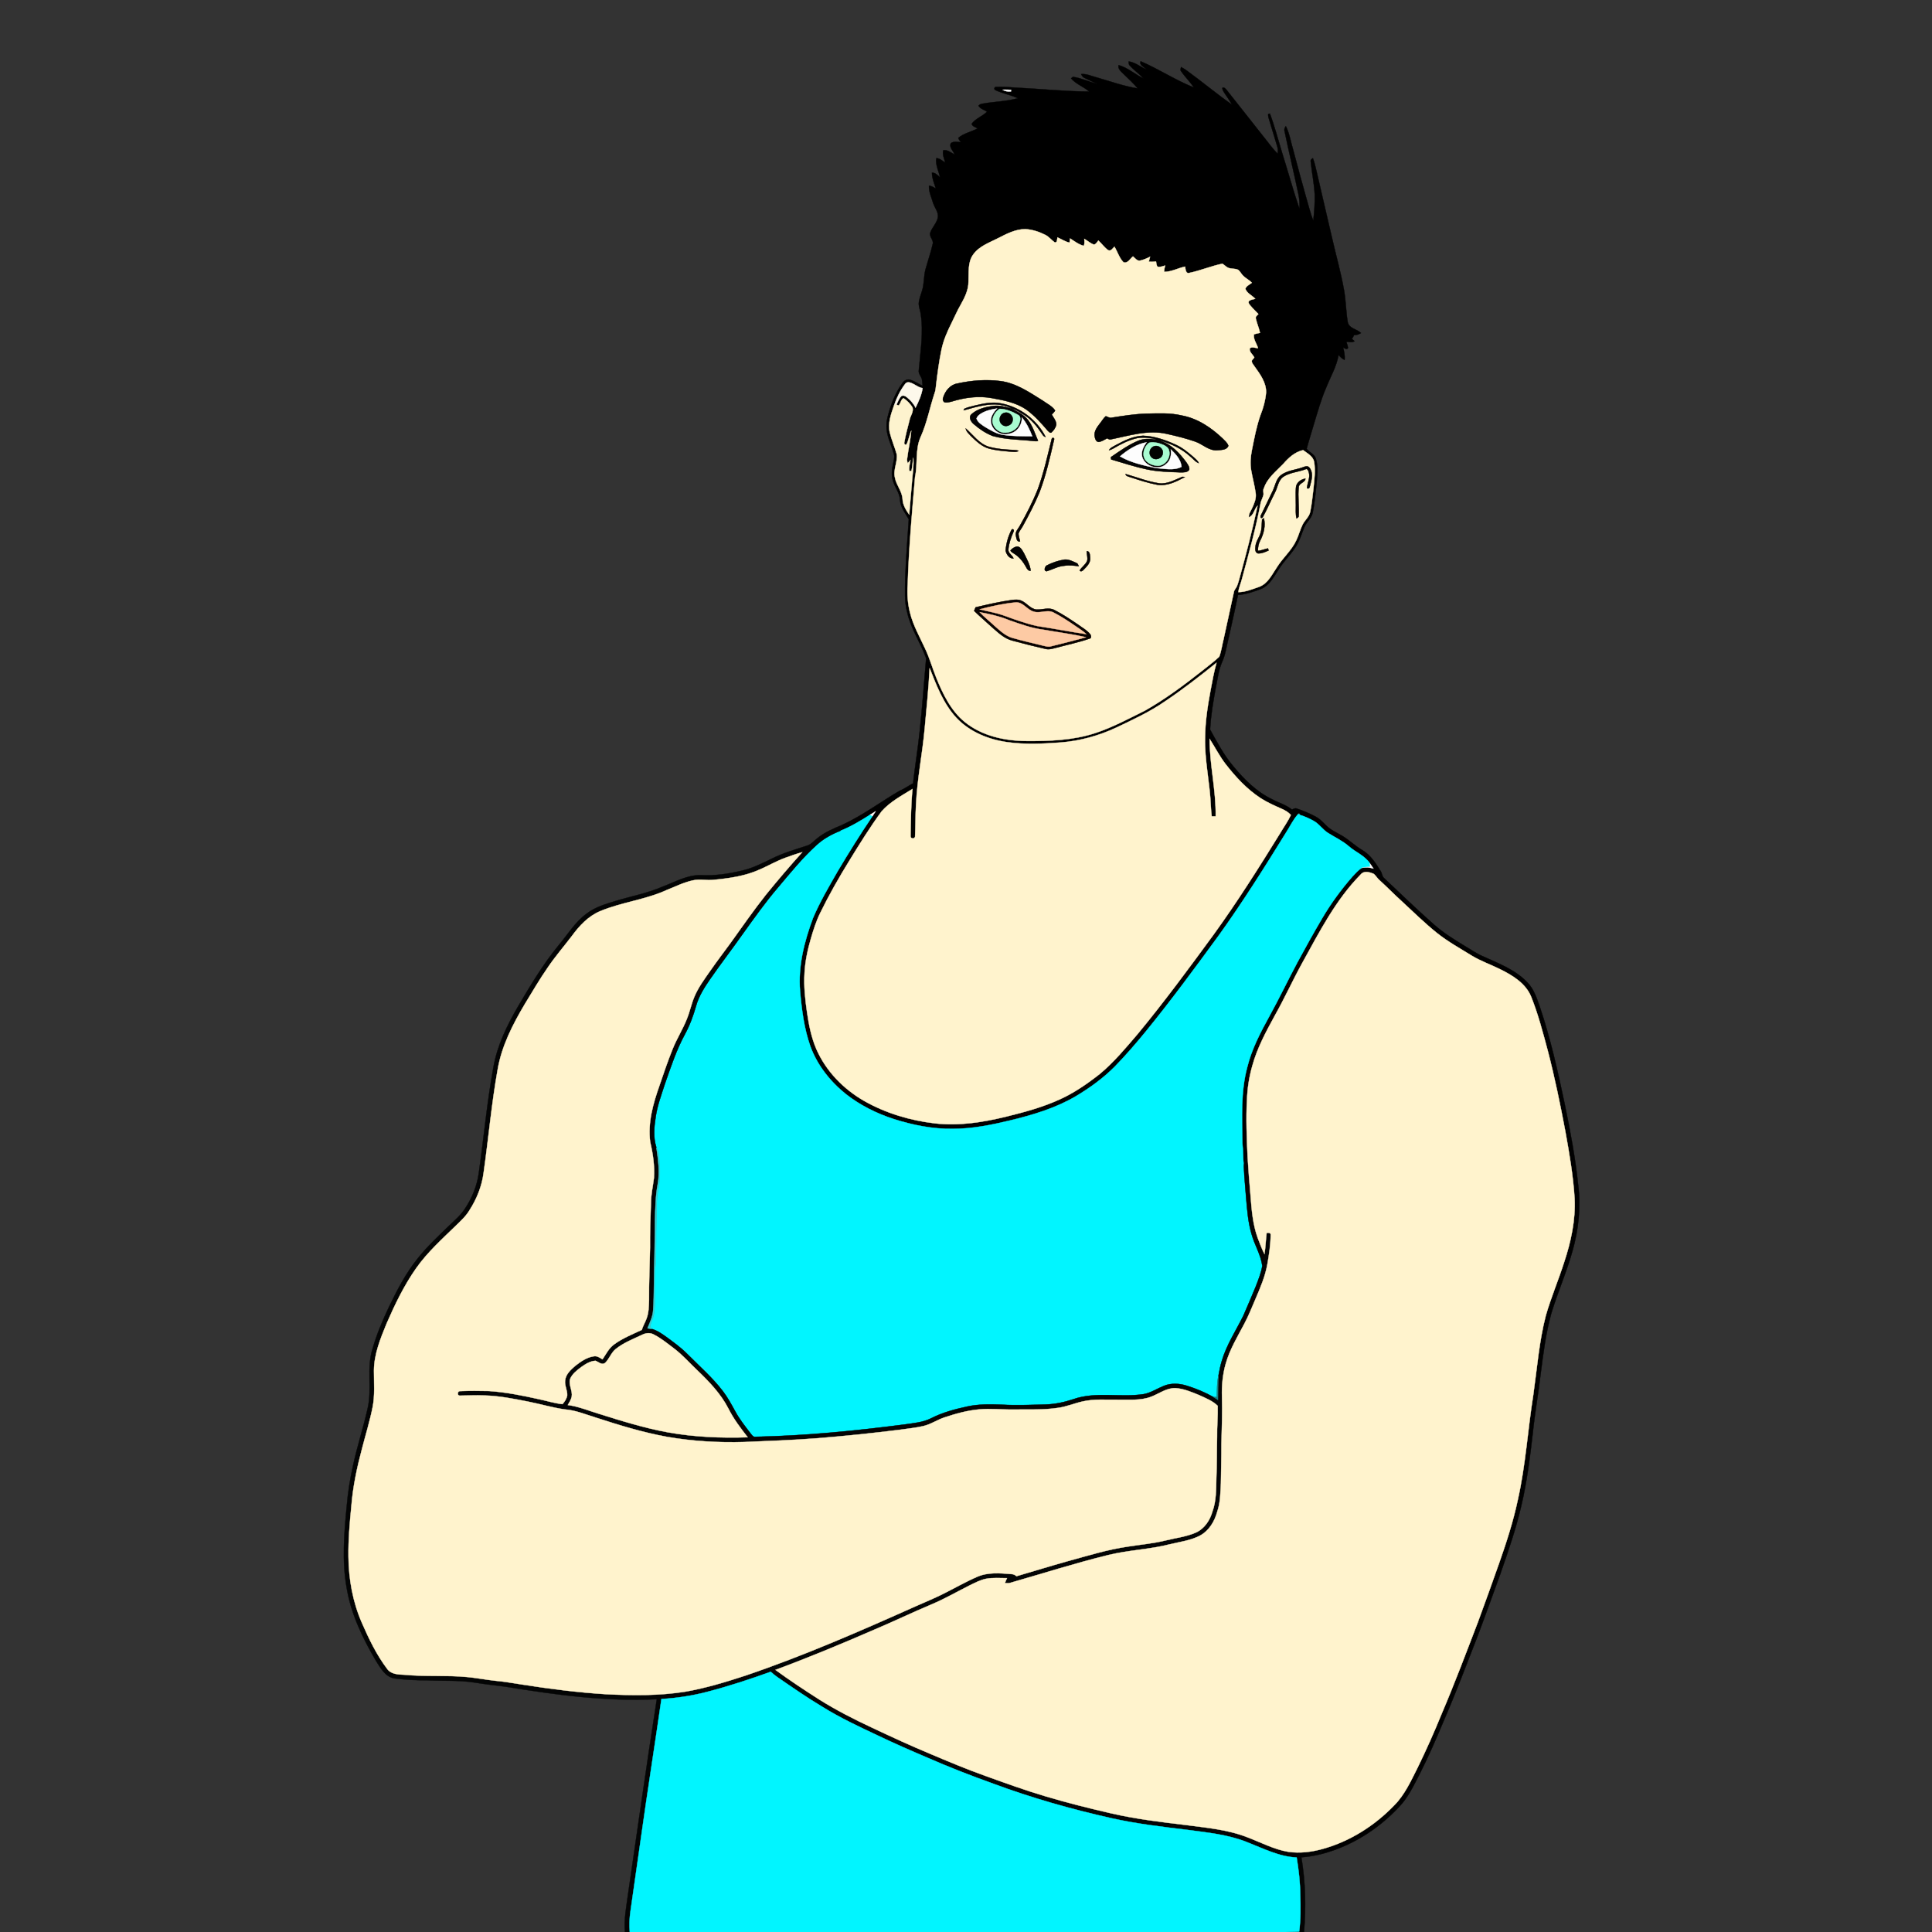 <?xml version="1.0" encoding="utf-8"?>

<!DOCTYPE svg PUBLIC "-//W3C//DTD SVG 1.1//EN" "http://www.w3.org/Graphics/SVG/1.1/DTD/svg11.dtd">
<svg version="1.1" id="Layer_1" xmlns="http://www.w3.org/2000/svg" xmlns:xlink="http://www.w3.org/1999/xlink" x="0px" y="0px"
	 viewBox="0 0 1920 1920" enable-background="new 0 0 1920 1920" xml:space="preserve">
<rect x="0" y="0" width="1920" height="1920" fill="#333333" stroke="none"/>
<g>
	<path stroke="#000000" stroke-width="0.3" d="M1121.66,61.05c6.55,0.87,11.68,5.42,17.59,7.98c-2.12-2.6-7.29-4.02-5.7-8.15
		c18.07,7.76,34.58,18.77,52.86,26.05c-3.85-5.86-9.03-10.71-12.91-16.54c-0.83-1.12,0.12-2.55,0.17-3.78
		c1.63,0.89,3.28,1.8,4.84,2.86c15.48,11.24,30.21,23.5,45.8,34.59c-2.23-4.12-5.04-7.89-7.58-11.82
		c-0.97-1.55-2.18-3.16-1.86-5.09c2.04-0.61,3.23,1.28,4.41,2.59c12.19,15.17,24.02,30.62,36.19,45.81
		c4.76,5.73,8.9,12.02,14.3,17.2c0.17-2.4,0.35-4.86-0.45-7.17c-2.5-8.41-5.06-16.8-7.61-25.18
		c-0.66-2.26-1.6-4.53-1.46-6.92c0.43-0.17,1.3-0.49,1.73-0.65c4.78,12.74,8.18,26.01,12.17,39.04
		c5.84,18.44,10.89,37.14,17.17,55.43c0.38-4.64,0.09-9.32-0.88-13.87c-4.4-21.02-9.48-41.91-13.83-62.94
		c-0.67-1.87,0.11-3.64,1.26-5.12c3.92,7.87,5.12,16.74,7.69,25.09c4.02,15.19,8.13,30.35,12.39,45.47
		c2.3,7.83,4.22,15.81,7.19,23.43c0.93-8.74,1.67-17.53,1.39-26.33c-0.59-10.92-2.86-21.67-3.96-32.54
		c-0.43-1.64,0.96-2.54,2.17-3.3c1.69,4.37,2.64,8.97,3.74,13.52c5.12,21.84,10.08,43.71,15.24,65.54
		c4.02,17.67,9.02,35.13,12.13,52.99c1.71,10.11,1.77,20.42,3.46,30.53c1.03,6.7,9.15,7.1,13.28,11.19
		c-2.12,1.33-4.48,2.17-6.99,2.04c-0.56,1.33-1.12,2.67-2.21,3.66c0.94,0.75,1.86,1.54,2.75,2.39
		c-2.45,1.59-5.44,0.64-8.12,0.63c0.6,2.02,1.34,4.02,1.65,6.12c-1.36,2.22-3.29,0.25-4.87-0.55
		c0.94,4.06,1.97,8.2,1.45,12.41c-2.5-0.96-4.24-2.97-5.99-4.86c-1.99,11.46-7.99,21.55-12.24,32.22
		c-5.16,11.88-8.6,24.39-12.36,36.76c-2.35,8.09-4.94,16.12-7.12,24.25c2.51,3.39,7.51,5.03,9.02,9.43
		c2.91,8.46,1.39,17.54,0.76,26.23c-1.08,9.33-1.87,18.72-3.77,27.92c-1.18,5.69-6.31,9.25-8.38,14.51
		c-2.69,6.3-4.41,13.07-8.19,18.86c-5.06,8.1-12.15,14.7-17.19,22.82c-4.83,7.22-8.98,15.89-17.49,19.43
		c-7.42,2.82-15.06,5.49-23.03,6.07c-2.8,14.01-6.05,27.92-9.1,41.88c-2.15,8.41-3.15,17.21-6.83,25.16
		c-3.48,7.93-4.28,16.67-6.1,25.05c-2.55,13.77-4.96,27.62-5.66,41.63c6.92,12.57,13.7,25.41,23.02,36.44
		c10.74,12.98,22.99,25.3,38.34,32.71c6.6,3.6,14.11,5.58,20.01,10.42c1.46-0.61,2.98-1.82,4.65-1.08
		c6.52,2.12,12.88,4.84,18.94,8.06c6.18,3.22,9.9,9.5,15.82,13.07c3.28,2.13,6.83,3.8,10.2,5.81
		c7.25,4.24,13.22,10.3,20.49,14.51c8.14,4.83,13.23,13.04,18.13,20.87c1.34,2.1,1.24,4.99,3.21,6.73
		c16.42,15.6,32.78,31.27,49.74,46.28c9.39,8.25,20.02,14.91,30.69,21.34c5.89,3.49,11.51,7.46,17.83,10.16
		c15.5,7.03,32.15,13.26,44.15,25.87c6.63,6.71,9.5,15.91,12.55,24.6c10.65,31.65,17.88,64.31,24.78,96.95
		c5.4,26.28,10.42,52.69,13.2,79.39c2.84,22.03,0.54,44.47-5.52,65.78c-5.88,21.28-14.89,41.53-21.25,62.67
		c-5.35,19.5-7.91,39.63-10.45,59.65c-2.27,19.75-5.85,39.33-7.86,59.11c-2.76,24.02-5.76,48.07-11.29,71.64
		c-5.33,23.17-13.12,45.67-20.92,68.1c-7.47,20.49-14.77,41.05-22.48,61.46c-11.15,28.68-22.02,57.48-34.27,85.72
		c-7.39,17.68-15.09,35.24-23.77,52.33c-5.91,11.32-11.4,23.22-20.48,32.42c-20.9,22.28-47.89,39.24-77.65,46.67
		c0.75-1.8,1.52-3.58,2.29-5.34c27.15-7.53,51.72-23.27,71.15-43.52c10.32-10.5,16.39-24.15,22.95-37.1
		c8.54-17.46,16.45-35.22,23.77-53.21c12.92-30.23,24.49-61,36.25-91.69c7.22-19.56,14.24-39.19,21.18-58.84
		c7.2-20.48,13.9-41.19,18.4-62.45c7.78-34.41,9.86-69.73,15.41-104.51c3.73-26.31,5.76-52.98,12.45-78.78
		c5.18-17.9,12.49-35.09,18.18-52.83c6.76-20.42,11.45-41.87,10.4-63.49c-1.4-22.42-5.2-44.59-9.21-66.66
		c-5.02-26.71-10.52-53.34-17.33-79.65c-4.84-18.03-9.52-36.19-16.43-53.56c-5.29-13.66-18.58-21.72-31.11-27.89
		c-9.16-4.56-18.91-7.93-27.71-13.2c-11.89-7.35-24.19-14.14-35.14-22.89c-12.15-9.77-23.27-20.73-34.71-31.3
		c-7.51-6.81-14.58-14.08-22.07-20.91c-2.2-1.86-3.66-4.39-5.73-6.33c-4.14-1.86-9.86-3.61-13.21,0.61
		c-24.7,25.07-40.82,56.75-57.69,87.23c-9.58,17.33-17.74,35.38-27.45,52.64c-8.83,16.16-17.73,32.54-22.57,50.42
		c-3.12,10.9-4.84,22.19-5.22,33.52c-1.11,18.74-0.22,37.51,0.58,56.25c-2.4,2.82-3.44,6.41-3.69,10.06
		c-0.92-7.74-0.56-15.55-1.47-23.29c-0.28-25.22-1.79-50.97,4.88-75.58c4.38-17.78,12.94-34.08,21.69-50.03
		c9.83-17.77,18.57-36.12,28.15-54.03c7.92-14.63,16-29.19,24.45-43.52c8.72-14.84,18.92-28.81,30.25-41.76
		c2.76-2.99,5.57-6.01,8.86-8.43c3.94-1.38,8.09-0.55,11.99,0.53c-1.2-1.74-2.38-3.47-3.56-5.2
		c-5.21-7.81-14.38-11.12-21.19-17.17c-6.07-5.26-13.41-8.62-20.15-12.86c-5.53-3.33-9-9.18-14.71-12.24
		c-4.33-2.37-8.84-4.47-13.58-5.84c-0.25-1.52-0.88-1.7-1.89-0.55c-4.98,5.49-8,12.35-12.05,18.49
		c-21.27,34.42-42.81,68.71-66.43,101.58c-23.61,32.26-47.28,64.49-72.53,95.49c-9.88,12.05-20.06,23.87-30.94,35.04
		c-11.6,11.68-25.07,21.41-39.2,29.8c-19.94,11.63-42.26,18.29-64.56,23.69c-18.72,4.5-37.8,8.43-57.14,8.4
		c-20.02,0.31-39.9-3.68-58.91-9.73c-17.02-5.55-33.31-13.67-47.42-24.73c-15.6-12.48-28.51-28.78-35.39-47.64
		C799.1,1022.09,796.72,1003.42,795.1,984.92c-2.11-24.73,4.19-49.23,12.72-72.24c6.89-16.35,15.98-31.64,24.76-47.03
		c10.96-18.37,22.27-36.54,34.27-54.26c1.15-1.74,2.32-3.46,3.43-5.22c-1.99,1.21-3.94,2.47-5.9,3.72
		c-9.42,5.95-19.01,11.73-29.41,15.83c0.76-2.02,1.52-4.02,2.22-6.05c20.01-9.25,37.74-22.6,56.69-33.71
		c4.78-1.96,8.93-5.08,13.51-7.43c1.96-17.56,4.91-34.99,6.69-52.56c2.49-23.9,4.28-47.89,6.32-71.81
		c-5.57-15.47-15.3-29.33-18.8-45.59c-3.06-10.96-2.12-22.4-2.04-33.63c0.81-19.63,2.21-39.24,3.6-58.82
		c-3.43-6.13-8.37-11.9-8.71-19.26c-0.28-7.03-5.24-12.52-7.05-19.1c-1.7-5.26-1.15-10.89,0.04-16.19
		c0.58-3.31,1.87-6.71,0.96-10.07c-2.68-9.76-8-19.13-7.32-29.54c-0.03-5.12,1.71-10,3.09-14.87c2.83-9.33,6.89-18.37,12.56-26.33
		c1.63-2.54,4.77-4.25,7.8-3.3c4.43,1.3,8.3,3.97,12.38,6.08c-0.25-2.43-0.31-4.88-0.88-7.26c-1.09-2.72-3.46-5.18-2.94-8.32
		c1.59-18.84,4.91-37.87,1.79-56.74c-0.55-3.09-1.74-6.07-1.85-9.23c0.18-4.45,1.93-8.61,3.23-12.81c2.32-6.94,1.59-14.43,3.5-21.46
		c2.3-8.39,5.21-16.62,7.15-25.12c1.22-4.05-3.65-7.17-2.45-11.26c1.86-5.46,6.59-9.63,7.61-15.42c0.69-5.29-3.31-9.43-4.75-14.21
		c-1.72-5.61-4.38-11.16-4.1-17.16c2.51,0.25,4.71,1.49,6.79,2.85c-1.57-5.18-3.84-10.28-3.86-15.78c3.43-0.08,5.68,2.55,8.03,4.64
		c-1.29-6.32-4.77-12.5-3.67-19.09c3.49,0.15,6.04,2.69,8.84,4.46c-0.97-4.05-3.09-8.09-1.91-12.34c4.32-0.63,7.65,2.52,11.28,4.24
		c-1.39-3.56-5.88-7.29-3.68-11.33c2.94-1.96,6.64-1.13,9.92-0.82c-1.04-1.33-2.14-2.68-2.64-4.33c5.53-4.65,12.95-6.08,19.27-9.4
		c-2.09-1.32-5.29-1.87-5.95-4.62c3.88-5.32,10.7-7.41,15.3-12.05c-2.89-1.85-6.72-2.73-8.52-5.9c0.86-1.16,2.19-1.74,3.59-1.97
		c11.8-2.14,23.97-2.23,35.56-5.45c-7.13-3.37-15.05-4.67-22.17-8c-1.84-0.55-1.46-3.59,0.63-3.26c7.33-0.37,14.67,0.41,21.99,0.83
		c23.45,1.18,46.87,3.69,70.37,3.75c-5.58-4.93-13.13-7.34-17.97-13.08c0.46-0.38,1.38-1.15,1.83-1.54c8.31,1.18,16,4.88,24.09,7
		c-4.24-1.96-8.52-3.85-12.68-5.97c-1.65-0.67-2.47-2.29-3.29-3.72c5.16-0.58,9.96,1.84,14.85,3.08
		c13.69,3.93,27.2,8.82,41.3,11.11c-4.12-5.31-9.3-9.63-14.01-14.38c-2.36-2.44-5.86-4.88-4.82-8.77
		c9.12,2.58,16.33,9.15,24.71,13.28c-4.18-4.67-9.51-8.14-13.63-12.87C1121.5,64.1,1121.74,62.47,1121.66,61.05
		 M996.37,89.19c2.5,1.54,5.42,2.02,8.33,1.71c0.02-0.41,0.06-1.22,0.08-1.62C1001.97,89.18,999.16,88.99,996.37,89.19
		 M991.72,236.8c-8.72,4.46-18.77,7.88-24.63,16.25c-5.59,7.8-4.15,17.93-4.63,26.96c0.02,8.21-3.76,15.71-7.67,22.7
		c-3.39,5.81-6,12.02-9.02,18.01c-4.31,8.62-8.27,17.52-10.19,27.01c-2.31,11.17-3.81,22.5-5.19,33.82
		c-0.43,3.09-0.43,6.3-1.63,9.23c-4.84,14.59-7.6,29.9-14.03,43.93c-5.37,12.41-2.56,26.29-5.36,39.21
		c-3.05,35.64-6.23,71.29-7.31,107.05c-0.64,9.31-0.05,18.76,2.29,27.81c3.07,12.69,9.66,24.07,15.06,35.85
		c4.45,9.36,7.2,19.36,11.07,28.96c6.56,16.07,14.41,32.56,28.12,43.78c17.12,13.99,39.75,18.9,61.42,19.02
		c23,0.17,46.49-0.65,68.53-7.91c17.23-5.71,33.27-14.35,49.48-22.41c20.03-11.35,38.53-25.2,56.6-39.41
		c5.68-4.69,11.75-8.95,17.06-14.07c2.11-5.7,2.84-11.82,4.35-17.69c3.4-15.53,6.82-31.06,10.18-46.6
		c0.34-2.32,2.32-3.85,3.12-5.97c0.86-2.14,1.49-4.37,2.13-6.59c6.71-24.23,13.02-48.59,18.29-73.18
		c-3.46,3.42-3.77,9.86-8.71,11.54c-0.29-3.57,2.13-6.43,3.46-9.54c2.04-4.5,4.12-9.38,3.37-14.43
		c-1.06-7.63-3.15-15.07-4.46-22.66c-1.2-6.71-0.61-13.61,0.71-20.25c2.36-11.64,4.47-23.4,8.45-34.62
		c2.93-7.21,4.97-14.84,5.65-22.6c0.2-9.83-6-18.17-11.47-25.79c-1.11-1.85-3.22-3.66-2.66-6.01
		c0.73-1.03,1.67-1.92,2.44-2.94c-1.48-2.98-5.26-5.45-4.54-9.07c2.2-2.04,5.55-0.19,8.21-0.23c-1.33-4.58-4.88-8.73-4.05-13.72
		c1.97-0.6,3.98-1.04,6.02-1.43c-1.03-4.76-3.01-9.24-4.1-13.97c-0.79-2.11,1.3-3.41,2.5-4.76
		c-2.69-2.86-5.59-5.52-8.09-8.53c-0.92-1.22-2.33-2.65-1.38-4.27c1.68-1.61,4.22-1.64,6.35-2.33
		c-3.17-3.41-8.17-5.38-9.86-9.96c1.07-2.94,4.24-4.13,6.49-5.99c-3.3-3.44-8.08-5.28-10.67-9.4
		c-0.87-1.16-1.66-2.39-2.76-3.31c-3.27-1.82-7.31-0.72-10.61-2.41c-1.92-1.04-3.41-2.69-5.25-3.82
		c-11.12,2.31-21.7,6.79-32.81,9.15c-3.78,1.09-3.8-3.85-4.23-6.26c-7.06,1.42-13.65,5.31-20.94,5.2
		c0.14-2.12,0.52-4.21,1.08-6.26c-2.49,0.62-5.07,1.89-7.65,1.1c-1.05-1.49-1.11-3.35-1.39-5.08c-2.39,0.22-4.79,0.36-7.17,0.18
		c0.33-1.66,0.77-3.31,1.27-4.93c-3.24,1.58-6.57,3.12-10.11,3.85c-3.01,0.42-4.86-2.55-6.9-4.21
		c-2.84,2.18-5.31,7.48-9.51,5.8c-4.17-4.34-5.84-10.39-8.92-15.47c-1.73,1.59-3.34,4.71-6.12,3.56
		c-3.85-2.6-6.42-6.61-9.86-9.68c-1.29,1.48-2.28,3.78-4.45,4.05c-3.54-1.22-6.34-3.89-9.56-5.71c0.2,2.35,0.48,4.75-0.43,7
		c-5.1-1.3-9.31-4.61-13.67-7.39c-0.15,1.41-0.32,2.82-0.51,4.22c-4.31-0.98-8.01-3.51-12.01-5.25
		c-0.49,1.72,0.01,5.34-2.67,5.01c-3.35-2.34-5.84-5.78-9.57-7.58c-6.11-3.09-12.79-5.25-19.66-5.66
		C1009.16,227.67,1000.26,232.45,991.72,236.8 M899.52,381.58c-4.87,6.35-8.38,13.68-10.99,21.23c-3,8.54-6.37,17.71-4.29,26.88
		c1.74,7.28,4.78,14.18,6.84,21.37c1.38,7.99-3.81,15.74-1.66,23.76c1.38,7.49,7.18,13.46,7.54,21.19
		c0.22,5.81,3.43,10.81,6.6,15.47c1.05-11.56,1.84-23.15,2.93-34.71c0.58-7.33,1.88-14.65,1.08-22.02
		c-0.62,4.42-0.79,8.91-1.79,13.28c-0.51,0.01-1.53,0.04-2.04,0.05c-0.78-3.57,0.57-7.27,1.11-10.83
		c-0.9,1.08-1.85,2.12-2.82,3.13c-0.35-1.41-0.81-2.83-0.57-4.28c1.14-9.42,3.37-18.7,4.19-28.16
		c-2.04,4.44-2.6,9.42-4.82,13.78c-1.54,0.45-2.29-0.13-2.23-1.73c1.37-7.75,3.46-15.37,5.4-22.99c0.85-4,3.96-7.56,2.93-11.84
		c-2.14-3.81-5.43-6.93-8.96-9.44c-2.34,0.94-2.7,4.24-4.12,6.2c-0.49,1.73-1.88,0.63-2.9,0.16c1.4-2.9,2.46-6.12,4.81-8.42
		c1.79-1.21,3.98-0.11,5.45,1.11c3.49,2.88,6.75,6.24,8.65,10.42c3.05-6.2,6.03-12.59,7.02-19.49c-4.26-0.55-7.48-3.7-11.41-5.15
		C903.5,379.67,900.8,379.53,899.52,381.58 M1275.16,461.15c-7.09,7.39-15.75,13.99-19.1,24.09
		c-1.22,2.03-0.17,4.28-0.37,6.44c-0.68,2.51-1.84,4.86-2.69,7.31c-4.79,25.76-11.97,51.06-18.74,76.37
		c-1.06,4.41-3.16,8.54-3.56,13.1c7.15-0.06,13.89-3.02,20.58-5.25c8.96-3.35,12.94-12.62,18-19.97
		c5.77-9.11,14.3-16.29,18.89-26.16c2.49-5.07,3.77-10.62,6.29-15.67c2.11-4.4,6.42-7.56,7.53-12.46
		c1.63-7.58,2.31-15.32,3.27-23c0.77-8.94,2.26-17.99,0.68-26.92c-1.02-5.69-6.77-8.46-10.92-11.69
		C1286.83,449.1,1280.49,455.03,1275.16,461.15 M1157.96,696.89c-15.2,10.57-32.06,18.33-48.72,26.24
		c-17.35,8.08-36.06,13.25-55.16,14.74c-17.58,1.27-35.35,2.17-52.86-0.29c-18.77-2.59-37.48-10.16-50.67-24.11
		c-12.98-13.97-19.84-32.1-26.71-49.55c-0.95,20.08-3.07,40.09-4.89,60.11c-2.28,25.23-7.46,50.15-8.62,75.49
		c-0.64,10.65-0.47,21.36-0.96,32.01c-0.57,2.56-4.6,2.02-4.46-0.61c0.26-15.64,0.37-31.32,1.93-46.89
		c-10.68,6.65-22.15,12.68-30.63,22.19c-11.71,15.91-22.09,32.75-32.43,49.57c-10.29,16.73-20.02,33.82-28.64,51.47
		c-4.01,8.11-6.71,16.76-9.28,25.42c-3.24,11.16-5.7,22.61-6.32,34.24c-0.86,13.15,0.65,26.31,2.5,39.31
		c1.82,12.41,4.28,24.88,9.29,36.44c9.54,21.85,27,39.73,47.58,51.48c21.51,12.2,45.68,19.4,70.19,22.24
		c23.68,2.76,47.54-1.04,70.54-6.63c18.29-4.5,36.62-9.43,53.79-17.32c14.34-6.52,27.35-15.57,39.69-25.28
		c14.01-11.67,25.68-25.81,37.5-39.61c26.36-31.88,50.88-65.22,75.32-98.58c23.58-32.57,45.05-66.6,66.17-100.8
		c3.56-6.08,7.74-11.83,10.74-18.21c-2.51-2.87-5.9-4.78-9.35-6.28c-7.08-3.12-14.19-6.27-20.71-10.47
		c-13.72-8.96-24.95-21.19-34.95-34.06c-5.99-7.82-10.44-16.64-15.76-24.89c0.02,25.8,6.45,51.17,6.06,76.98
		c-1.33,0.03-2.65,0.03-3.96,0c-0.43-3.64-0.75-7.29-0.93-10.94c-0.89-22.52-6.27-44.69-5.67-67.3
		c0.14-15.55,2.47-30.96,5.32-46.21c1.8-9.44,3.44-18.92,6.07-28.16C1192.39,671.93,1175.64,685.06,1157.96,696.89z"/>
	<path fill="#FDFDFD" stroke="#FDFDFD" stroke-width="0.3" d="M996.37,89.19c2.79-0.2,5.6-0.01,8.41,0.09
		c-0.02,0.4-0.06,1.21-0.08,1.62C1001.79,91.21,998.87,90.73,996.37,89.19z"/>
	<path fill="#FFF3CD" stroke="#FFF3CD" stroke-width="0.3" d="M991.72,236.8c8.54-4.35,17.44-9.13,27.29-9.1
		c6.87,0.41,13.55,2.57,19.66,5.66c3.73,1.8,6.22,5.24,9.57,7.58c2.68,0.33,2.18-3.29,2.67-5.01c4,1.74,7.7,4.27,12.01,5.25
		c0.19-1.4,0.36-2.81,0.51-4.22c4.36,2.78,8.57,6.09,13.67,7.39c0.91-2.25,0.63-4.65,0.43-7
		c3.22,1.82,6.02,4.49,9.56,5.71c2.17-0.27,3.16-2.57,4.45-4.05c3.44,3.07,6.01,7.08,9.86,9.68c2.78,1.15,4.39-1.97,6.12-3.56
		c3.08,5.08,4.75,11.13,8.92,15.47c4.2,1.68,6.67-3.62,9.51-5.8c2.04,1.66,3.89,4.63,6.9,4.21c3.54-0.73,6.87-2.27,10.11-3.85
		c-0.5,1.62-0.94,3.27-1.27,4.93c2.38,0.18,4.78,0.04,7.17-0.18c0.28,1.73,0.34,3.59,1.39,5.08c2.58,0.79,5.16-0.48,7.65-1.1
		c-0.56,2.05-0.94,4.14-1.08,6.26c7.29,0.11,13.88-3.78,20.94-5.2c0.43,2.41,0.45,7.35,4.23,6.26
		c11.11-2.36,21.69-6.84,32.81-9.15c1.84,1.13,3.33,2.78,5.25,3.82c3.3,1.69,7.34,0.59,10.61,2.41
		c1.1,0.92,1.89,2.15,2.76,3.31c2.59,4.12,7.37,5.96,10.67,9.4c-2.25,1.86-5.42,3.05-6.49,5.99
		c1.69,4.58,6.69,6.55,9.86,9.96c-2.13,0.69-4.67,0.72-6.35,2.33c-0.95,1.62,0.46,3.05,1.38,4.27c2.5,3.01,5.4,5.67,8.09,8.53
		c-1.2,1.35-3.29,2.65-2.5,4.76c1.09,4.73,3.07,9.21,4.1,13.97c-2.04,0.39-4.05,0.83-6.02,1.43
		c-0.83,4.99,2.72,9.14,4.05,13.72c-2.66,0.04-6.01-1.81-8.21,0.23c-0.72,3.62,3.06,6.09,4.54,9.07
		c-0.77,1.02-1.71,1.91-2.44,2.94c-0.56,2.35,1.55,4.16,2.66,6.01c5.47,7.62,11.67,15.96,11.47,25.79
		c-0.68,7.76-2.72,15.39-5.65,22.6c-3.98,11.22-6.09,22.98-8.45,34.62c-1.32,6.64-1.91,13.54-0.71,20.25
		c1.31,7.59,3.4,15.03,4.46,22.66c0.75,5.05-1.33,9.93-3.37,14.43c-1.33,3.11-3.75,5.97-3.46,9.54
		c4.94-1.68,5.25-8.12,8.71-11.54c-5.27,24.59-11.58,48.95-18.29,73.18c-0.64,2.22-1.27,4.45-2.13,6.59
		c-0.8,2.12-2.78,3.65-3.12,5.97c-3.36,15.54-6.78,31.07-10.18,46.6c-1.51,5.87-2.24,11.99-4.35,17.69
		c-5.31,5.12-11.38,9.38-17.06,14.07c-18.07,14.21-36.57,28.06-56.6,39.41c-16.21,8.06-32.25,16.7-49.48,22.41
		c-22.04,7.26-45.53,8.08-68.53,7.91c-21.67-0.12-44.3-5.03-61.42-19.02c-13.71-11.22-21.56-27.71-28.12-43.78
		c-3.87-9.6-6.62-19.6-11.07-28.96c-5.4-11.78-11.99-23.16-15.06-35.85c-2.34-9.05-2.93-18.5-2.29-27.81
		c1.08-35.76,4.26-71.41,7.31-107.05c2.8-12.92-0.01-26.8,5.36-39.21c6.43-14.03,9.19-29.34,14.03-43.93
		c1.2-2.93,1.2-6.14,1.63-9.23c1.38-11.32,2.88-22.65,5.19-33.82c1.92-9.49,5.88-18.39,10.19-27.01c3.02-5.99,5.63-12.2,9.02-18.01
		c3.91-6.99,7.69-14.49,7.67-22.7c0.48-9.03-0.96-19.16,4.63-26.96C972.95,244.68,983,241.26,991.72,236.8 M951.24,381.18
		c-7.08,1.23-11.96,7.5-13.92,14.04c-0.72,1.61-0.26,3.33,1.1,4.44c2.46,0.68,5.01-0.05,7.42-0.65c12.9-3.98,26.77-5.89,40.15-3.34
		c11.75,2.11,23.98,4.48,34,11.36c7.98,5.9,14.76,13.27,21.12,20.84c1.03,0.84,2.11,2.58,3.66,2.05c2.3-2.13,4.36-4.86,4.96-8.01
		c-0.07-3.78-2.8-6.79-4.53-9.96c1.19-1.25,2.53-2.42,3.35-3.97c-2.99-4.54-8.27-6.85-12.54-10
		c-13.07-8.09-26.26-17.31-41.91-19.27C979.85,376.87,965.23,378.09,951.24,381.18 M968.82,403.04c-3.52,0.99-7.2,1.62-10.49,3.23
		c-0.18,0.36-0.52,1.1-0.69,1.46c5.35-1.21,10.53-3.09,15.94-4.11c10.51-2.36,22.23-2.89,31.95,2.4
		c-6.01-1.51-12.18-3.47-18.45-2.54c-7.6,0.93-15.67,2.86-21.51,8.08c-3.36,2.96-0.69,7.52,2.05,9.82
		c5.65,4.89,11.99,9.25,19.01,11.9c13.4,3.76,27.46,3.54,41.21,5.06c1.25,0.2,2.53,0.23,3.75-0.27c-3.86-8.6-6.27-18.65-14.05-24.73
		c-3.6-3.13-8.1-4.84-12.03-7.45c4.43,1.34,8.31,4,12.24,6.38c7.34,4.54,12.77,11.45,17.55,18.5c0.99,1.4,1.83,3.2,3.77,3.41
		c-8.63-17.04-25.36-29.68-44.14-33.26C986.22,399.13,977.31,401.04,968.82,403.04 M1105,415.04
		c-2.19,0.72-4.06-0.82-6.04-1.42c-2.31,1.85-3.68,4.57-5.55,6.82c-2.77,3.67-6.14,7.68-5.58,12.61
		c0.29,2.44,1.12,6.11,4.21,6.16c2.97-0.56,5.59-2.2,8.21-3.66c1.08,0.43,2.13,1.45,3.39,1.13c18.42-3.69,37.4-9.92,56.27-5.46
		c9.48,2.12,18.96,4.46,28.14,7.68c7.41,2.6,13.55,9.39,21.95,8.5c3.66-0.3,9.36-0.14,10.71-4.41
		c-0.96-2.96-3.51-4.96-5.59-7.12c-11.4-10.88-25.14-20.13-40.89-22.98c-11.55-2.76-23.5-2.01-35.26-1.79
		C1127.55,411.46,1116.26,413.28,1105,415.04 M959.71,425.76c0.54,3.36,3.47,5.51,5.59,7.93c5.04,4.84,10.35,9.99,17.24,11.98
		c7.29,2.04,14.89,2.52,22.4,3.21c2.48,0.08,5.19,0.66,7.4-0.89c-1.44-0.47-2.89-0.72-4.37-0.76c-8.66-0.37-17.43-1-25.79-3.4
		C972.72,440.67,966.92,432.04,959.71,425.76 M1108.56,442.53c-2.3,1.4-5.12,2.37-6.45,4.89c1.37-0.33,2.67-0.84,3.91-1.53
		c7.58-4.46,15.53-8.6,24.17-10.53c6.18-1,12.5-0.3,18.56,1.12l-0.03,0.36c-5.87-0.94-12.05-1.1-17.63,1.21
		c-9.77,4.12-18.44,10.32-27.13,16.29c0.07,0.56,0.2,1.67,0.27,2.22c11.8,3.45,23.49,7.34,35.53,9.9
		c10.92,2.33,22.12,2.53,33.24,2.96c3.03-0.06,7.09,0.37,8.88-2.7c0.37-2.87-1.65-5.28-3.11-7.53
		c-6.58-8.84-14.53-17.53-25.37-20.91v-0.31c10.65,3.03,20.9,7.9,29.16,15.38c3,2.22,5.18,5.71,8.84,6.92
		c-1.04-2.36-3.07-4-4.93-5.66c-5.43-4.73-11.03-9.42-17.61-12.46c-10.33-4.83-21.4-8.69-32.89-9.11
		C1126.11,433.41,1117.09,437.96,1108.56,442.53 M1045.18,436.26c-4.19,16.78-7.86,33.77-13.85,50.04
		c-5,12.51-11.2,24.52-17.81,36.25c-1.61,2.97-4.63,5.74-3.97,9.43c0.59,2.47,0.57,6.74,4.17,6.12c-0.48-2.64-1.59-5.2-1.56-7.9
		c0.94-2.79,3.07-4.98,4.38-7.59c5.95-10.93,11.81-21.95,16.53-33.48c6.42-16.87,10.39-34.57,14.42-52.12
		C1048.42,435.02,1045.44,434.43,1045.18,436.26 M1118.54,471.08c0.38,2.14,2.67,2.35,4.36,3.01
		c8.93,2.9,17.88,5.88,27.13,7.64c9.78,1.59,19.09-3.2,27.46-7.66c-0.6-0.06-1.81-0.19-2.41-0.25
		c-7.4,2.91-14.79,7.51-23.07,6.5C1140.5,478.67,1129.67,474.2,1118.54,471.08 M1005.41,526.29
		c-3.42,6.38-5.42,13.58-6.04,20.78c0.66,3.71,3.64,8.22,7.85,7.91c-1.05-3.39-5.52-5.04-5.12-8.9c0.51-6.18,2.65-12.09,5.11-17.73
		C1008.12,527.06,1006.9,525.1,1005.41,526.29 M1009.42,543.42c-1.98,0.73-3.86,1.89-5.18,3.56c0.31,1.46,1.9,2,2.98,2.85
		c5.6,3.25,9.76,8.51,12.76,14.18c0.83,1.62,2.17,3.44,4.26,3.21c-0.54-6.05-3.87-11.59-6.43-17.03
		C1015.97,547.18,1013.84,541.94,1009.42,543.42 M1079.98,547.71c-0.06,3.27,1.31,6.59,0.4,9.82
		c-1.69,3.7-5.27,6.01-7.45,9.38c0.99,1.43,2.64,0.74,3.57-0.38c3.33-3.4,7.63-7.24,6.84-12.52
		C1083.06,551.62,1083.29,547.83,1079.98,547.71 M1039.98,562.08c-1.65,1.35-3.01,5.34,0.16,5.65c5.9-1.84,11.45-5.11,17.77-5.5
		c4.71-0.81,9.44-0.12,14.14,0.45c-0.59-1.25-0.94-2.84-2.46-3.22c-3.64-1.65-7.46-3.68-11.57-3.37
		C1051.73,557.04,1045.61,559.15,1039.98,562.08 M969.53,603.56c-0.49,1.16-0.97,2.32-1.44,3.48
		c5.54,5.43,11.49,10.42,17.16,15.71c6.35,5.45,12.58,11.85,20.99,13.9c10.87,2.97,21.83,5.68,32.82,8.22
		c3.55,0.93,7.11-0.31,10.55-1.17c11.02-2.98,22.27-5.28,33.06-9.03c2.43-0.46,1.69-3.4,0.45-4.72
		c-3.07-3.72-7.45-6-11.25-8.86c-7.83-5.34-15.73-10.67-24.21-14.94c-5.58-2.85-11.77-0.05-17.6-0.38
		c-6.41-0.68-9.91-7.01-15.71-9.05c-2.6-1.1-5.5-0.75-8.21-0.51C993.79,597.87,981.65,600.74,969.53,603.56z"/>
	<path fill="#010101" stroke="#010101" stroke-width="0.3" d="M951.24,381.18c13.99-3.09,28.61-4.31,42.86-2.47
		c15.65,1.96,28.84,11.18,41.91,19.27c4.27,3.15,9.55,5.46,12.54,10c-0.82,1.55-2.16,2.72-3.35,3.97
		c1.73,3.17,4.46,6.18,4.53,9.96c-0.6,3.15-2.66,5.88-4.96,8.01c-1.55,0.53-2.63-1.21-3.66-2.05
		c-6.36-7.57-13.14-14.94-21.12-20.84c-10.02-6.88-22.25-9.25-34-11.36c-13.38-2.55-27.25-0.64-40.15,3.34
		c-2.41,0.6-4.96,1.33-7.42,0.65c-1.36-1.11-1.82-2.83-1.1-4.44C939.28,388.68,944.16,382.41,951.24,381.18z"/>
	<path fill="#FDF8EB" stroke="#FDF8EB" stroke-width="0.3" d="M899.52,381.58c1.28-2.05,3.98-1.91,5.95-1.03
		c3.93,1.45,7.15,4.6,11.41,5.15c-0.99,6.9-3.97,13.29-7.02,19.49c-1.9-4.18-5.16-7.54-8.65-10.42c-1.47-1.22-3.66-2.32-5.45-1.11
		c-2.35,2.3-3.41,5.52-4.81,8.42c-0.61,0.18-1.81,0.54-2.42,0.73C891.14,395.26,894.65,387.93,899.52,381.58z"/>
	<path fill="#FDF3CE" stroke="#FDF3CE" stroke-width="0.3" d="M893.85,401.92c1.42-1.96,1.78-5.26,4.12-6.2
		c3.53,2.51,6.82,5.63,8.96,9.44c1.03,4.28-2.08,7.84-2.93,11.84c-1.94,7.62-4.03,15.24-5.4,22.99c-0.06,1.6,0.69,2.18,2.23,1.73
		c2.22-4.36,2.78-9.34,4.82-13.78c-0.82,9.46-3.05,18.74-4.19,28.16c-0.24,1.45,0.22,2.87,0.57,4.28
		c0.97-1.01,1.92-2.05,2.82-3.13c-0.54,3.56-1.89,7.26-1.11,10.83c0.51-0.01,1.53-0.04,2.04-0.05c1-4.37,1.17-8.86,1.79-13.28
		c0.8,7.37-0.5,14.69-1.08,22.02c-1.09,11.56-1.88,23.15-2.93,34.71c-3.17-4.66-6.38-9.66-6.6-15.47
		c-0.36-7.73-6.16-13.7-7.54-21.19c-2.15-8.02,3.04-15.77,1.66-23.76c-2.06-7.19-5.1-14.09-6.84-21.37
		c-2.08-9.17,1.29-18.34,4.29-26.88c0.61-0.19,1.81-0.55,2.42-0.73C891.97,402.55,893.36,403.65,893.85,401.92z"/>
	<path fill="#030203" stroke="#030203" stroke-width="0.3" d="M968.82,403.04c8.49-2,17.4-3.91,26.11-2.12
		c18.78,3.58,35.51,16.22,44.14,33.26c-1.94-0.21-2.78-2.01-3.77-3.41c-4.78-7.05-10.21-13.96-17.55-18.5
		c-3.93-2.38-7.81-5.04-12.24-6.38c3.93,2.61,8.43,4.32,12.03,7.45c7.78,6.08,10.19,16.13,14.05,24.73c-1.22,0.5-2.5,0.47-3.75,0.27
		c-13.75-1.52-27.81-1.3-41.21-5.06c-7.02-2.65-13.36-7.01-19.01-11.9c-2.74-2.3-5.41-6.86-2.05-9.82
		c5.84-5.22,13.91-7.15,21.51-8.08c6.27-0.93,12.44,1.03,18.45,2.54c-9.72-5.29-21.44-4.76-31.95-2.4
		c-5.41,1.02-10.59,2.9-15.94,4.11c0.17-0.36,0.51-1.1,0.69-1.46C961.62,404.66,965.3,404.03,968.82,403.04 M974.98,410.99
		c-1.97,1.15-3.85,2.73-4.51,5.01c1.35,3.85,5.1,6.03,8.32,8.19c5.65,3.34,11.43,6.96,18.06,7.95c9.58,1.5,19.32,1.31,28.99,1.41
		c-2.54-6.64-5.68-13.15-10.26-18.64c0.24,7.54-5.08,14.87-12.66,16.15c-7.77,2.35-16.82-3.03-18.08-11.08
		c-0.92-5.48,2.5-10.29,6.08-14.03C985.39,406.78,979.79,408.03,974.98,410.99 M993.42,406.31c-4,2.51-6.77,7.08-7.22,11.77
		c0.13,5.85,5.15,10.98,10.83,11.88c6.4,0.66,13.71-2.63,15.85-9.07c1.07-2.72,2.14-7.07-1.2-8.62
		C1006.17,409.07,999.8,406.44,993.42,406.31z"/>
	<path fill="#FDFDFD" stroke="#FDFDFD" stroke-width="0.3" d="M974.98,410.99c4.81-2.96,10.41-4.21,15.94-5.04
		c-3.58,3.74-7,8.55-6.08,14.03c1.26,8.05,10.31,13.43,18.08,11.08c7.58-1.28,12.9-8.61,12.66-16.15
		c4.58,5.49,7.72,12,10.26,18.64c-9.67-0.1-19.41,0.09-28.99-1.41c-6.63-0.99-12.41-4.61-18.06-7.95
		c-3.22-2.16-6.97-4.34-8.32-8.19C971.13,413.72,973.01,412.14,974.98,410.99z"/>
	<path fill="#A8FCD0" stroke="#A8FCD0" stroke-width="0.3" d="M993.42,406.31c6.38,0.13,12.75,2.76,18.26,5.96
		c3.34,1.55,2.27,5.9,1.2,8.62c-2.14,6.44-9.45,9.73-15.85,9.07c-5.68-0.9-10.7-6.03-10.83-11.88
		C986.65,413.39,989.42,408.82,993.42,406.31 M998.32,410.25c-4.88,1.11-6.59,8-2.86,11.3c3.37,3.76,10.27,1.35,10.87-3.59
		C1007.4,413.43,1002.8,408.94,998.32,410.25z"/>
	<path fill="#030302" stroke="#030302" stroke-width="0.3" d="M998.32,410.25c4.48-1.31,9.08,3.18,8.01,7.71
		c-0.6,4.94-7.5,7.35-10.87,3.59C991.73,418.25,993.44,411.36,998.32,410.25z"/>
	<path fill="#010101" stroke="#010101" stroke-width="0.3" d="M1105,415.04c11.26-1.76,22.55-3.58,33.97-3.94
		c11.76-0.22,23.71-0.97,35.26,1.79c15.75,2.85,29.49,12.1,40.89,22.98c2.08,2.16,4.63,4.16,5.59,7.12
		c-1.35,4.27-7.05,4.11-10.71,4.41c-8.4,0.89-14.54-5.9-21.95-8.5c-9.18-3.22-18.66-5.56-28.14-7.68
		c-18.87-4.46-37.85,1.77-56.27,5.46c-1.26,0.32-2.31-0.7-3.39-1.13c-2.62,1.46-5.24,3.1-8.21,3.66
		c-3.09-0.05-3.92-3.72-4.21-6.16c-0.56-4.93,2.81-8.94,5.58-12.61c1.87-2.25,3.24-4.97,5.55-6.82
		C1100.94,414.22,1102.81,415.76,1105,415.04z"/>
	<path fill="#090200" stroke="#090200" stroke-width="0.3" d="M959.71,425.76c7.21,6.28,13.01,14.91,22.47,18.07
		c8.36,2.4,17.13,3.03,25.79,3.4c1.48,0.04,2.93,0.29,4.37,0.76c-2.21,1.55-4.92,0.97-7.4,0.89c-7.51-0.69-15.11-1.17-22.4-3.21
		c-6.89-1.99-12.2-7.14-17.24-11.98C963.18,431.27,960.25,429.12,959.71,425.76z"/>
	<path fill="#030302" stroke="#030302" stroke-width="0.3" d="M1108.56,442.53c8.53-4.57,17.55-9.12,27.41-9.49
		c11.49,0.42,22.56,4.28,32.89,9.11c6.58,3.04,12.18,7.73,17.61,12.46c1.86,1.66,3.89,3.3,4.93,5.66
		c-3.66-1.21-5.84-4.7-8.84-6.92c-8.26-7.48-18.51-12.35-29.16-15.38v0.31c10.84,3.38,18.79,12.07,25.37,20.91
		c1.46,2.25,3.48,4.66,3.11,7.53c-1.79,3.07-5.85,2.64-8.88,2.7c-11.12-0.43-22.32-0.63-33.24-2.96
		c-12.04-2.56-23.73-6.45-35.53-9.9c-0.07-0.55-0.2-1.66-0.27-2.22c8.69-5.97,17.36-12.17,27.13-16.29
		c5.58-2.31,11.76-2.15,17.63-1.21l0.03-0.36c-6.06-1.42-12.38-2.12-18.56-1.12c-8.64,1.93-16.59,6.07-24.17,10.53
		c-1.24,0.69-2.54,1.2-3.91,1.53C1103.44,444.9,1106.26,443.93,1108.56,442.53 M1113.06,453.54
		c10.89,6.34,23.43,8.94,35.61,11.61c8.45,0.46,17.62,2.89,25.55-1.26c-0.66-7.03-5.78-12.63-10.69-17.27
		c0.74,5.15-0.14,10.97-4.48,14.36c-7.35,7.22-21.4,2.49-24-7.1c-1.3-5.25,1.49-10.18,4.36-14.34
		C1129.41,441.41,1120.68,447.04,1113.06,453.54 M1141.45,440.36c-4.74,4-7.03,11.9-2.94,17.15
		c2.99,3.58,7.84,5.32,12.42,5.39c7.99-0.39,13.83-9.84,10.15-17.1c-2.41-3.2-6.58-4.42-10.25-5.56
		C1147.79,439.76,1144.27,438.85,1141.45,440.36z"/>
	<path fill="#060200" stroke="#060200" stroke-width="0.3" d="M1045.18,436.26c0.26-1.83,3.24-1.24,2.31,0.75
		c-4.03,17.55-8,35.25-14.42,52.12c-4.72,11.53-10.58,22.55-16.53,33.48c-1.31,2.61-3.44,4.8-4.38,7.59
		c-0.03,2.7,1.08,5.26,1.56,7.9c-3.6,0.62-3.58-3.65-4.17-6.12c-0.66-3.69,2.36-6.46,3.97-9.43
		c6.61-11.73,12.81-23.74,17.81-36.25C1037.32,470.03,1040.99,453.04,1045.18,436.26z"/>
	<path fill="#FDFDFD" stroke="#FDFDFD" stroke-width="0.3" d="M1113.06,453.54c7.62-6.5,16.35-12.13,26.35-14
		c-2.87,4.16-5.66,9.09-4.36,14.34c2.6,9.59,16.65,14.32,24,7.1c4.34-3.39,5.22-9.21,4.48-14.36
		c4.91,4.64,10.03,10.24,10.69,17.27c-7.93,4.15-17.1,1.72-25.55,1.26C1136.49,462.48,1123.95,459.88,1113.06,453.54z"/>
	<path fill="#A8FBD1" stroke="#A8FBD1" stroke-width="0.3" d="M1141.45,440.36c2.82-1.51,6.34-0.6,9.38-0.12
		c3.67,1.14,7.84,2.36,10.25,5.56c3.68,7.26-2.16,16.71-10.15,17.1c-4.58-0.07-9.43-1.81-12.42-5.39
		C1134.42,452.26,1136.71,444.36,1141.45,440.36 M1146.53,443.66c-4.27,1.67-5.51,7.77-2.03,10.85c3.52,3.63,10.48,1.31,11.04-3.74
		C1156.54,445.9,1151.02,441.68,1146.53,443.66z"/>
	<path fill="#020302" stroke="#020302" stroke-width="0.3" d="M1146.53,443.66c4.49-1.98,10.01,2.24,9.01,7.11
		c-0.56,5.05-7.52,7.37-11.04,3.74C1141.02,451.43,1142.26,445.33,1146.53,443.66z"/>
	<path fill="#FEF3CD" stroke="#FEF3CD" stroke-width="0.3" d="M1275.16,461.15c5.33-6.12,11.67-12.05,19.86-13.81
		c4.15,3.23,9.9,6,10.92,11.69c1.58,8.93,0.09,17.98-0.68,26.92c-0.96,7.68-1.64,15.42-3.27,23
		c-1.11,4.9-5.42,8.06-7.53,12.46c-2.52,5.05-3.8,10.6-6.29,15.67c-4.59,9.87-13.12,17.05-18.89,26.16
		c-5.06,7.35-9.04,16.62-18,19.97c-6.69,2.23-13.43,5.19-20.58,5.25c0.4-4.56,2.5-8.69,3.56-13.1
		c6.77-25.31,13.95-50.61,18.74-76.37c0.85-2.45,2.01-4.8,2.69-7.31c0.2-2.16-0.85-4.41,0.37-6.44
		C1259.41,475.14,1268.07,468.54,1275.16,461.15 M1295.35,464.23c-7.35,2.76-15.71,3.12-22.22,7.89
		c-4.74,3.62-5.67,9.82-7.91,14.98c-3.87,8.13-7.91,16.19-11.78,24.33c-1.05,1.32-1.09,4.64,1.33,2.82
		c4.48-8.17,8.18-16.77,12.39-25.09c2.59-5.03,3.08-11.46,7.82-15.14c6.62-4.58,15-4.83,22.35-7.68
		c2.05-1.08,2.91,1.45,3.37,2.96c1.65,5.38-1.52,10.57-1.81,15.9c2.81,1.26,2.74-2.18,3.4-3.97
		c1.47-5.34,2.83-11.88-1.06-16.54C1299.75,462.78,1297.21,463.41,1295.35,464.23 M1287.86,484.96
		c-0.37,5.67,0.01,11.36-0.04,17.04c0.08,4.39-0.43,8.87,0.68,13.18c0.81-0.61,2.24-1.05,2.06-2.36
		c0.52-9.59-0.9-19.21,0.08-28.76c0.31-4.13,6.29-4.34,6.69-8.37C1292.71,476.26,1287.9,479.99,1287.86,484.96
		 M1254.22,516.21c-0.38,4.75-0.06,9.67-1.75,14.22c-1.4,4.27-4.41,7.99-4.77,12.58c-0.33,2.44-0.56,6.22,2.52,6.96
		c3.67,0.16,7.19-1.47,10.5-2.93c-0.16-0.51-0.48-1.53-0.64-2.04c-3.37,0.67-6.52,2.26-9.98,2.37
		c-0.02-3.48,0.53-6.98,2.21-10.06c3.54-6.73,5.58-14.91,3.7-22.37C1255.56,515.26,1254.67,515.89,1254.22,516.21z"/>
	<path fill="#040200" stroke="#040200" stroke-width="0.3" d="M1295.35,464.23c1.86-0.82,4.4-1.45,5.88,0.46
		c3.89,4.66,2.53,11.2,1.06,16.54c-0.66,1.79-0.59,5.23-3.4,3.97c0.29-5.33,3.46-10.52,1.81-15.9
		c-0.46-1.51-1.32-4.04-3.37-2.96c-7.35,2.85-15.73,3.1-22.35,7.68c-4.74,3.68-5.23,10.11-7.82,15.14
		c-4.21,8.32-7.91,16.92-12.39,25.09c-2.42,1.82-2.38-1.5-1.33-2.82c3.87-8.14,7.91-16.2,11.78-24.33
		c2.24-5.16,3.17-11.36,7.91-14.98C1279.64,467.35,1288,466.99,1295.35,464.23z"/>
	<path fill="#060200" stroke="#060200" stroke-width="0.3" d="M1118.54,471.08c11.13,3.12,21.96,7.59,33.47,9.24
		c8.28,1.01,15.67-3.59,23.07-6.5c0.6,0.06,1.81,0.19,2.41,0.25c-8.37,4.46-17.68,9.25-27.46,7.66
		c-9.25-1.76-18.2-4.74-27.13-7.64C1121.21,473.43,1118.92,473.22,1118.54,471.08z"/>
	<path fill="#050100" stroke="#050100" stroke-width="0.3" d="M1287.86,484.96c0.04-4.97,4.85-8.7,9.47-9.27
		c-0.4,4.03-6.38,4.24-6.69,8.37c-0.98,9.55,0.44,19.17-0.08,28.76c0.18,1.31-1.25,1.75-2.06,2.36
		c-1.11-4.31-0.6-8.79-0.68-13.18C1287.87,496.32,1287.49,490.63,1287.86,484.96z"/>
	<path fill="#060200" stroke="#060200" stroke-width="0.3" d="M1254.22,516.21c0.45-0.32,1.34-0.95,1.79-1.27
		c1.88,7.46-0.16,15.64-3.7,22.37c-1.68,3.08-2.23,6.58-2.21,10.06c3.46-0.11,6.61-1.7,9.98-2.37
		c0.16,0.51,0.48,1.53,0.64,2.04c-3.31,1.46-6.83,3.09-10.5,2.93c-3.08-0.74-2.85-4.52-2.52-6.96
		c0.36-4.59,3.37-8.31,4.77-12.58C1254.16,525.88,1253.84,520.96,1254.22,516.21z"/>
	<path fill="#060200" stroke="#060200" stroke-width="0.3" d="M1005.41,526.29c1.49-1.19,2.71,0.77,1.8,2.06
		c-2.46,5.64-4.6,11.55-5.11,17.73c-0.4,3.86,4.07,5.51,5.12,8.9c-4.21,0.31-7.19-4.2-7.85-7.91
		C999.99,539.87,1001.99,532.67,1005.41,526.29z"/>
	<path fill="#030202" stroke="#030202" stroke-width="0.3" d="M1009.42,543.42c4.42-1.48,6.55,3.76,8.39,6.77
		c2.56,5.44,5.89,10.98,6.43,17.03c-2.09,0.23-3.43-1.59-4.26-3.21c-3-5.67-7.16-10.93-12.76-14.18c-1.08-0.85-2.67-1.39-2.98-2.85
		C1005.56,545.31,1007.44,544.15,1009.42,543.42z"/>
	<path fill="#060200" stroke="#060200" stroke-width="0.3" d="M1079.98,547.71c3.31,0.12,3.08,3.91,3.36,6.3
		c0.79,5.28-3.51,9.12-6.84,12.52c-0.93,1.12-2.58,1.81-3.57,0.38c2.18-3.37,5.76-5.68,7.45-9.38
		C1081.29,554.3,1079.92,550.98,1079.98,547.71z"/>
	<path fill="#030302" stroke="#030302" stroke-width="0.3" d="M1039.98,562.08c5.63-2.93,11.75-5.04,18.04-5.99
		c4.11-0.31,7.93,1.72,11.57,3.37c1.52,0.38,1.87,1.97,2.46,3.22c-4.7-0.57-9.43-1.26-14.14-0.45
		c-6.32,0.39-11.87,3.66-17.77,5.5C1036.97,567.42,1038.33,563.43,1039.98,562.08z"/>
	<path fill="#090200" stroke="#090200" stroke-width="0.3" d="M969.53,603.56c12.12-2.82,24.26-5.69,36.61-7.35
		c2.71-0.24,5.61-0.59,8.21,0.51c5.8,2.04,9.3,8.37,15.71,9.05c5.83,0.33,12.02-2.47,17.6,0.38
		c8.48,4.27,16.38,9.6,24.21,14.94c3.8,2.86,8.18,5.14,11.25,8.86c1.24,1.32,1.98,4.26-0.45,4.72
		c-10.79,3.75-22.04,6.05-33.06,9.03c-3.44,0.86-7,2.1-10.55,1.17c-10.99-2.54-21.95-5.25-32.82-8.22
		c-8.41-2.05-14.64-8.45-20.99-13.9c-5.67-5.29-11.62-10.28-17.16-15.71C968.56,605.88,969.04,604.72,969.53,603.56 M973.48,605.55
		c7.73,1.93,15.64,3.22,23.2,5.79c11.19,4.1,22.44,8.22,34.1,10.81c16.31,2.47,32.53,5.65,48.84,8.07
		c-2.86-2.84-6.37-4.89-9.62-7.23c-7.42-5.05-14.87-10.11-22.86-14.21c-6.33-3.43-13.4,1.18-19.95-0.98
		c-6.7-1.79-10.57-9.94-18.15-9.1C997.03,599.84,985.15,602.51,973.48,605.55 M973.58,608.36c4.5,4.85,9.8,8.88,14.59,13.45
		c5.62,4.86,11.2,10.41,18.62,12.33c10.07,2.81,20.26,5.2,30.43,7.64c2.32,0.51,4.75,1.26,7.12,0.53
		c11.7-2.89,23.39-5.79,34.99-9.03c-13.89-3.15-28.09-4.94-42.12-7.44c-11.68-1.38-22.76-5.52-33.82-9.29
		C993.85,612.53,983.7,610.31,973.58,608.36z"/>
	<path fill="#FDCAA3" stroke="#FDCAA3" stroke-width="0.3" d="M973.48,605.55c11.67-3.04,23.55-5.71,35.56-6.85
		c7.58-0.84,11.45,7.31,18.15,9.1c6.55,2.16,13.62-2.45,19.95,0.98c7.99,4.1,15.44,9.16,22.86,14.21
		c3.25,2.34,6.76,4.39,9.62,7.23c-16.31-2.42-32.53-5.6-48.84-8.07c-11.66-2.59-22.91-6.71-34.1-10.81
		C989.12,608.77,981.21,607.48,973.48,605.55z"/>
	<path fill="#FDCAA4" stroke="#FDCAA4" stroke-width="0.3" d="M973.58,608.36c10.12,1.95,20.27,4.17,29.81,8.19
		c11.06,3.77,22.14,7.91,33.82,9.29c14.03,2.5,28.23,4.29,42.12,7.44c-11.6,3.24-23.29,6.14-34.99,9.03
		c-2.37,0.73-4.8-0.02-7.12-0.53c-10.17-2.44-20.36-4.83-30.43-7.64c-7.42-1.92-13-7.47-18.62-12.33
		C983.38,617.24,978.08,613.21,973.58,608.36z"/>
	<path fill="#FFF3CD" stroke="#FFF3CD" stroke-width="0.3" d="M1157.96,696.89c17.68-11.83,34.43-24.96,51.01-38.26
		c-2.63,9.24-4.27,18.72-6.07,28.16c-2.85,15.25-5.18,30.66-5.32,46.21c-0.6,22.61,4.78,44.78,5.67,67.3
		c0.18,3.65,0.5,7.3,0.93,10.94c1.31,0.03,2.63,0.03,3.96,0c0.39-25.81-6.04-51.18-6.06-76.98
		c5.32,8.25,9.77,17.07,15.76,24.89c10,12.87,21.23,25.1,34.95,34.06c6.52,4.2,13.63,7.35,20.71,10.47
		c3.45,1.5,6.84,3.41,9.35,6.28c-3,6.38-7.18,12.13-10.74,18.21c-21.12,34.2-42.59,68.23-66.17,100.8
		c-24.44,33.36-48.96,66.7-75.32,98.58c-11.82,13.8-23.49,27.94-37.5,39.61c-12.34,9.71-25.35,18.76-39.69,25.28
		c-17.17,7.89-35.5,12.82-53.79,17.32c-23,5.59-46.86,9.39-70.54,6.63c-24.51-2.84-48.68-10.04-70.19-22.24
		c-20.58-11.75-38.04-29.63-47.58-51.48c-5.01-11.56-7.47-24.03-9.29-36.44c-1.85-13-3.36-26.16-2.5-39.31
		c0.62-11.63,3.08-23.08,6.32-34.24c2.57-8.66,5.27-17.31,9.28-25.42c8.62-17.65,18.35-34.74,28.64-51.47
		c10.34-16.82,20.72-33.66,32.43-49.57c8.48-9.51,19.95-15.54,30.63-22.19c-1.56,15.57-1.67,31.25-1.93,46.89
		c-0.14,2.63,3.89,3.17,4.46,0.61c0.49-10.65,0.32-21.36,0.96-32.01c1.16-25.34,6.34-50.26,8.62-75.49
		c1.82-20.02,3.94-40.03,4.89-60.11c6.87,17.45,13.73,35.58,26.71,49.55c13.19,13.95,31.9,21.52,50.67,24.11
		c17.51,2.46,35.28,1.56,52.86,0.29c19.1-1.49,37.81-6.66,55.16-14.74C1125.9,715.22,1142.76,707.46,1157.96,696.89z"/>
	<path fill="#FDFDFD" stroke="#FDFDFD" stroke-width="0.3" d="M864.38,809.89c1.96-1.25,3.91-2.51,5.9-3.72
		c-1.11,1.76-2.28,3.48-3.43,5.22C866.23,811.02,865,810.27,864.38,809.89z"/>
	<path fill="#479FA7" stroke="#479FA7" stroke-width="0.3" d="M1289.85,809.31c1.01-1.15,1.64-0.97,1.89,0.55
		C1291.27,809.72,1290.32,809.45,1289.85,809.31z"/>
	<path fill="#01F5FF" stroke="#01F5FF" stroke-width="0.3" d="M834.97,825.72c10.4-4.1,19.99-9.88,29.41-15.83
		c0.62,0.38,1.85,1.13,2.47,1.5c-12,17.72-23.31,35.89-34.27,54.26c-8.78,15.39-17.87,30.68-24.76,47.03
		c-8.53,23.01-14.83,47.51-12.72,72.24c1.62,18.5,4,37.17,10.18,54.78c6.88,18.86,19.79,35.16,35.39,47.64
		c14.11,11.06,30.4,19.18,47.42,24.73c19.01,6.05,38.89,10.04,58.91,9.73c19.34,0.03,38.42-3.9,57.14-8.4
		c22.3-5.4,44.62-12.06,64.56-23.69c14.13-8.39,27.6-18.12,39.2-29.8c10.88-11.17,21.06-22.99,30.94-35.04
		c25.25-31,48.92-63.23,72.53-95.49c23.62-32.87,45.16-67.16,66.43-101.58c4.05-6.14,7.07-13,12.05-18.49
		c0.47,0.14,1.42,0.41,1.89,0.55c4.74,1.37,9.25,3.47,13.58,5.84c5.71,3.06,9.18,8.91,14.71,12.24
		c6.74,4.24,14.08,7.6,20.15,12.86c6.81,6.05,15.98,9.36,21.19,17.17c0.09,0.87,0.26,2.6,0.35,3.47
		c-2.96,0.18-5.97,0.16-8.78,1.2c-3.29,2.42-6.1,5.44-8.86,8.43c-11.33,12.95-21.53,26.92-30.25,41.76
		c-8.45,14.33-16.53,28.89-24.45,43.52c-9.58,17.91-18.32,36.26-28.15,54.03c-8.75,15.95-17.31,32.25-21.69,50.03
		c-6.67,24.61-5.16,50.36-4.88,75.58c0.91,7.74,0.55,15.55,1.47,23.29c0.4,10.59,1.56,21.13,2.3,31.71
		c1.03,11.87,1.95,23.86,5.36,35.35c2.91,10.79,9.22,20.47,10.68,31.68c-1.22,7.24-4.04,14.1-6.68,20.93
		c-4.01,9.6-8.01,19.2-12.22,28.72c-7.34,14.79-16.61,28.77-21.32,44.74c-1.45,4.67-2.4,9.48-3.27,14.29
		c-1.75,7.1-1.51,14.44-1.65,21.69c-0.87,0-2.6-0.01-3.47-0.01c-8.3-4.67-17.15-8.38-26.24-11.2
		c-7.43-2.4-15.79-2.91-23.1,0.14c-6.69,2.7-12.83,6.9-20.03,8.19c-23.19,3.52-47.42-2.84-70,5.07
		c-8.84,2.98-18.08,4.91-27.42,5.2c-14.69,0.37-29.4,1.03-44.07,0.15c-11.21-0.41-22.54-0.58-33.56,1.82
		c-12.36,2.67-24.74,5.93-36.05,11.72c-8.24,4.21-17.58,4.8-26.56,6.17c-49.08,6.37-98.43,11.2-147.92,12.24
		c-2.58,0.56-3.79-2.05-5.22-3.62c-5.38-7.05-10.95-14.03-15.15-21.86c-3.72-6.8-7.41-13.66-12.12-19.83
		c-10.5-13.71-23.6-25.06-35.7-37.29c-6.2-6.24-13.38-11.36-20.43-16.56c-4.54-3.28-9.26-6.53-14.7-8.09
		c-2.54-2.84-0.29-6.29,0.68-9.27c2.5-6.14,2.47-12.86,2.42-19.36c0.04-12.09-0.47-24.21,0.91-36.25
		c0.87-13.9,0.15-27.85,0.67-41.77c0.59-10.86-0.27-21.83,2.04-32.54c2.32-11.94,1.69-24.13,0.04-36.1
		c-0.36-1.76-1.28-3.33-2.02-4.92c-3.33-9.97-2.27-20.66-0.66-30.84c1.69-11.26,5.73-21.95,9.18-32.73
		c5.85-16.65,11.37-33.53,19.83-49.07c4.84-8.88,8.3-18.4,11.06-28.1c2.76-9.85,8.34-18.53,14.1-26.86
		c10.31-14.92,21.43-29.27,31.86-44.11c11.4-15.84,22.65-31.83,35.36-46.66c12.32-14.59,24.36-29.56,38.57-42.39
		C818.37,833.47,826.49,829.05,834.97,825.72z"/>
	<path fill="#030404" stroke="#030404" stroke-width="0.3" d="M812.12,833.14c7.42-6.06,16.31-9.82,25.07-13.47
		c-0.7,2.03-1.46,4.03-2.22,6.05c-8.48,3.33-16.6,7.75-23.34,13.94c-14.21,12.83-26.25,27.8-38.57,42.39
		c-12.71,14.83-23.96,30.82-35.36,46.66c-10.43,14.84-21.55,29.19-31.86,44.11c-5.76,8.33-11.34,17.01-14.1,26.86
		c-2.76,9.7-6.22,19.22-11.06,28.1c-8.46,15.54-13.98,32.42-19.83,49.07c-3.45,10.78-7.49,21.47-9.18,32.73
		c-1.61,10.18-2.67,20.87,0.66,30.84c1.68,11.97,3.54,24.18,1.33,36.22c-2.31,11.99-2.43,24.21-2.77,36.37
		c0.04,12.68-0.46,25.36-0.53,38.04c-0.74,17.02-0.12,34.07-1.29,51.07c-0.34,6.37-3.29,12.12-5.61,17.94
		c1.37,0.16,2.75,0.35,4.13,0.57c5.44,1.56,10.16,4.81,14.7,8.09c7.05,5.2,14.23,10.32,20.43,16.56
		c12.1,12.23,25.2,23.58,35.7,37.29c4.71,6.17,8.4,13.03,12.12,19.83c4.2,7.83,9.77,14.81,15.15,21.86
		c1.43,1.57,2.64,4.18,5.22,3.62c49.49-1.04,98.84-5.87,147.92-12.24c8.98-1.37,18.32-1.96,26.56-6.17
		c11.31-5.79,23.69-9.05,36.05-11.72c11.02-2.4,22.35-2.23,33.56-1.82c14.67,0.88,29.38,0.22,44.07-0.15
		c9.34-0.29,18.58-2.22,27.42-5.2c22.58-7.91,46.81-1.55,70-5.07c7.2-1.29,13.34-5.49,20.03-8.19
		c7.31-3.05,15.67-2.54,23.1-0.14c9.09,2.82,17.94,6.53,26.24,11.2c1.51,0.93,3,1.9,4.53,2.84
		c-0.03-8.18,0.11-16.36,0.59-24.52c0.87-4.81,1.82-9.62,3.27-14.29c4.71-15.97,13.98-29.95,21.32-44.74
		c4.21-9.52,8.21-19.12,12.22-28.72c2.64-6.83,5.46-13.69,6.68-20.93c-1.46-11.21-7.77-20.89-10.68-31.68
		c-3.41-11.49-4.33-23.48-5.36-35.35c-0.74-10.58-1.9-21.12-2.3-31.71c0.25-3.65,1.29-7.24,3.69-10.06
		c0.85,12.91,1.72,25.84,2.92,38.73c1.13,14.22,2.22,28.67,7.12,42.19c2.05,5.46,4.14,10.92,6.74,16.15
		c1.08-6.98,1.32-14.05,2.16-21.06c1.61-0.16,4.16-0.4,4.02,1.99c-0.11,9.77-1.59,19.48-3.28,29.08
		c-2.1,12.02-6.95,23.29-11.72,34.44c-3.61,8.33-6.9,16.81-11.18,24.82c-6.76,12.84-14.42,25.4-18.42,39.46
		c-3.09,10.69-4.13,21.89-3.8,32.99c0.45,15.66-0.12,31.33-0.55,46.99c0.05,12.99-0.34,25.98-0.5,38.98
		c-0.51,9.56-0.51,19.35-3.72,28.51c-2.58,9.42-8.01,18.55-16.75,23.41c-9.29,5.02-19.96,6.26-30.08,8.73
		c-20.16,5.22-41.16,5.77-61.37,10.73c-32.86,8.07-65.11,18.37-97.61,27.69c-1.68,0.5-3.45,0.23-5.14,0.17
		c0.59-1.69,1.31-3.3,2.1-4.88c-7.03,0-14.14-0.66-21.08,0.68c-5.72,1.22-10.93,4.02-16.15,6.55
		c-12.64,6.35-24.9,13.46-37.96,18.93c-18.91,7.94-37.37,16.89-56.27,24.85c-32.57,14.18-65.39,27.8-98.69,40.17
		c14.12,10.32,28.72,19.98,43.46,29.39c16.94,10.61,34.75,19.76,52.87,28.17c18.92,8.92,37.9,17.72,57.22,25.75
		c18.24,7.72,36.5,15.43,55.17,22.06c19.94,7.17,39.86,14.43,60.19,20.42c21.31,6.34,42.89,11.74,64.55,16.73
		c24.79,5.72,50.08,8.76,75.31,11.75c20.42,2.69,41.32,4.53,60.63,12.22c13.29,5.05,26.08,11.88,40.23,14.3
		c11.53,1.65,23.28,0.2,34.44-2.95c-0.77,1.76-1.54,3.54-2.29,5.34c-6.27,1.56-12.66,2.62-19.1,3.08
		c4.07,24.49,4.75,49.5,2.62,74.22H1277.46c4.54-0.24,9.1-0.06,13.65-0.42c1.56-12.1,1.49-24.39,1.05-36.57
		c-0.05-12.44-1.59-24.8-3.54-37.06c-17.53-0.74-33.3-9.02-49.32-15.23c-18.79-7.54-39.11-9.52-59-12.18
		c-25.47-3.07-51-6.05-76.06-11.68c-39.64-8.92-78.84-20-116.93-34.17c-22.25-7.95-44.27-16.54-65.92-26.02
		c-16.48-7.04-32.92-14.2-49.08-21.96c-18.57-8.74-37.23-17.43-54.69-28.28c-15.52-9.26-30.36-19.58-45.23-29.83
		c-2.29-1.56-4.41-3.35-6.41-5.23c-20.87,7.5-41.96,14.45-63.43,20.03c-14.8,3.83-29.96,6.18-45.21,7.05
		c-6.6,45.88-13.88,91.66-20.3,137.56c-3.56,24.59-7.1,49.19-10.54,73.8c-0.96,6.68-1.23,13.46-0.63,20.19h-4.81
		c-1.14-12.68,1.45-25.23,3.1-37.73c9.43-64.56,18.48-129.17,28.57-193.62c-50.63,2.57-101.13-4.44-150.99-12.55
		c-9.98-1.23-19.96-2.38-29.89-3.98c-15.83-2.5-31.9-1.5-47.85-2.27c-10.75,0.02-21.55-0.5-32.21-1.89
		c-9.09-1.65-13.68-10.46-18.2-17.53c-13.17-22.39-24.69-46.34-29.02-72.15c-4.91-26.99-2.6-54.57,0.03-81.67
		c1.13-13.46,3.26-26.81,6.22-39.98c4.09-19.21,10.28-37.89,14.57-57.05c4.55-19.52-1.35-40.04,4.9-59.32
		c4.1-14.36,9.93-28.15,16.35-41.62c8.01-16.67,16.65-33.25,28.26-47.74c9.19-11.72,20.12-21.88,30.77-32.23
		c5.96-5.69,12.39-11.1,16.83-18.14c6.81-10.4,11.58-22.24,13.28-34.58c5.02-35.1,8.15-70.49,14.58-105.38
		c3.75-21.44,13.4-41.27,24.22-59.95c12.45-21.15,25.07-42.33,40.68-61.35c9-10.63,16.3-22.99,27.73-31.32
		c8.52-6.58,19.04-9.6,29.18-12.69c15.59-4.71,31.76-7.69,46.73-14.29c12.07-4.5,23.85-11.4,37.09-11.27
		c14.15,0.85,28.31-1.33,42.04-4.64c10.27-2.42,19.71-7.23,29.14-11.82c11.21-5.6,23.3-9.09,35.19-12.94
		C806.36,839.11,808.84,835.48,812.12,833.14 M780.55,852.44c-8.82,3.17-16.91,7.95-25.49,11.67c-14.47,6.56-30.4,8.78-46.08,10.29
		c-6.77,0.75-13.63-0.99-20.35,0.5c-9.09,1.99-17.48,6.14-26.06,9.61c-21.15,9.69-44.72,12.04-66.12,21
		c-11.82,4.93-20.79,14.6-28.19,24.76c-7.92,10.4-16.52,20.29-23.83,31.14c-8.17,11.73-15.33,24.1-22.78,36.28
		c-12.1,20.35-23.2,41.96-27.15,65.55c-6.06,33.86-9.04,68.17-13.89,102.21c-1.69,13.25-6.78,25.96-13.98,37.17
		c-3.38,5.77-8.35,10.31-13.09,14.94c-13.99,13.65-28.74,26.81-40.04,42.9c-11.92,17.01-21.01,35.8-29.28,54.8
		c-6.11,14.94-12.46,30.35-12.59,46.75c-0.04,12.19,1.09,24.52-1.35,36.57c-2.76,13.86-6.98,27.37-10.5,41.05
		c-5.02,18.79-9.11,37.92-10.61,57.35c-1.64,16.64-3.1,33.33-2.87,50.07c0.22,22.36,4.25,44.82,13.2,65.39
		c6.98,15.99,14.6,31.95,25.16,45.93c3.91,5.61,11.27,5.77,17.42,6.01c20.57,2,41.29,0.28,61.85,2.21
		c9.43,0.87,18.74,2.68,28.14,3.72c9.01,0.77,17.9,2.44,26.83,3.77c27.66,4.35,55.47,7.91,83.42,9.62
		c26.28,1.32,52.8,1.6,78.85-2.55c20.36-3.55,40.16-9.62,59.77-16.02c57.97-19.67,114.09-44.27,169.93-69.24
		c8.74-3.9,17.62-7.49,26.18-11.79c11.33-5.66,22.33-12,33.95-17.05c10.71-4.76,22.75-3.64,34.1-2.74
		c1.92-0.01,3.65,0.83,5.08,2.11c16.77-4.91,33.46-10.05,50.28-14.78c20.03-5.43,39.93-11.71,60.53-14.68
		c12.65-1.99,25.47-3.09,37.92-6.2c9.79-2.46,20.02-3.57,29.34-7.63c8.63-3.8,14.23-12.27,16.69-21.12
		c3.85-10.55,3.57-21.94,3.86-33c0.61-13.66,0.37-27.34,0.73-41.01c-0.18-10.31,0.88-20.61,0.59-30.91
		c-5.17-5.05-12.05-7.67-18.49-10.65c-7.6-3.12-15.37-6.44-23.65-6.94c-8.83-0.17-16.06,5.53-23.96,8.55
		c-10.52,4.05-21.99,2.8-33.01,2.98c-11.72,0.2-23.61-0.97-35.13,1.73c-8.35,1.85-16.28,5.33-24.81,6.41
		c-14.59,2.18-29.38,1.37-44.07,1.61c-11.32,0.18-22.65-1.24-33.95-0.14c-11.84,1.06-23.34,4.28-34.58,8.02
		c-7.22,2.41-13.6,6.9-21.08,8.62c-7.16,1.61-14.47,2.38-21.72,3.42c-27.85,3.54-55.78,6.39-83.75,8.64
		c-23.94,1.86-47.94,2.67-71.92,3.7c-25.71,0.79-51.51-0.71-76.87-5.08c-24.41-4.4-48.15-11.75-71.7-19.39
		c-9.99-3.09-19.8-7.19-30.34-7.93c-12.21-1.77-24.07-5.33-36.15-7.71c-14.52-2.87-29.13-5.83-43.97-6.14
		c-7.96-0.34-15.91,0.12-23.86,0.17c-2.99,0.24-2.64-4.67,0.1-4.47c9.56-0.39,19.16-0.32,28.73-0.1
		c16.98,1.14,33.71,4.54,50.29,8.24c7.57,1.6,15.02,4,22.74,4.78c2.2-2.39,4.05-5.29,4.72-8.49c0.32-5.12-2.72-9.83-2.09-14.97
		c0.59-6.17,5.5-10.6,9.88-14.44c5.47-4.29,11.5-8.6,18.53-9.62c3.3-0.69,6.09,1.41,8.75,3c3.47-5.13,6.25-10.98,11.36-14.73
		c8.44-6.22,18.26-10.11,27.69-14.54c1.13-3.91,3.35-7.37,4.69-11.2c2.32-5.84,2.22-12.24,2.5-18.41
		c-0.17-17.35,0.7-34.68,1-52.01c-0.12-14.67,0.33-29.33,0.91-43.98c-0.03-8.48,1.91-16.78,2.95-25.15
		c0.84-12.12-0.92-24.25-3.71-36.02c-2.51-19.01,2.84-37.92,9.1-55.69c4.18-12.32,8.37-24.65,13.23-36.72
		c4.11-10.26,10.14-19.62,14.16-29.93c2.91-7.08,4.37-14.67,7.33-21.73c3.79-9.21,9.78-17.26,15.42-25.39
		c6.54-9.41,13.46-18.55,20.25-27.78c11.66-16.3,23.13-32.74,35.54-48.48c11.7-14.35,23.7-28.48,36.11-42.23
		C791.61,848.45,786.08,850.46,780.55,852.44 M638.37,1326.4c-9.1,4.31-18.7,7.95-26.6,14.35c-4.53,3.7-6.21,9.69-10.39,13.67
		c-3.29,2.57-6.58-0.99-9.62-2.11c-5.3,0.31-9.97,3.29-14.17,6.29c-4.31,3.21-8.87,6.69-11.03,11.78
		c-1.72,5.96,2.65,11.61,1.62,17.61c-0.67,3.02-2.4,5.65-3.91,8.31c10.62,1.38,20.55,5.58,30.74,8.65
		c22.58,7.1,45.26,14.19,68.59,18.46c26.2,4.7,52.9,5.83,79.47,4.93c-7.03-8.98-13.97-18.09-19.1-28.31
		c-7.51-14.74-19.06-26.79-30.89-38.12c-7.69-7.3-14.72-15.34-23.19-21.77c-6.51-4.9-12.86-10.17-20.15-13.89
		C646.23,1324.24,641.88,1324.63,638.37,1326.4z"/>
	<path fill="#FFF3CD" stroke="#FFF3CD" stroke-width="0.3" d="M780.55,852.44c5.53-1.98,11.06-3.99,16.74-5.54
		c-12.41,13.75-24.41,27.88-36.11,42.23c-12.41,15.74-23.88,32.18-35.54,48.48c-6.79,9.23-13.71,18.37-20.25,27.78
		c-5.64,8.13-11.63,16.18-15.42,25.39c-2.96,7.06-4.42,14.65-7.33,21.73c-4.02,10.31-10.05,19.67-14.16,29.93
		c-4.86,12.07-9.05,24.4-13.23,36.72c-6.26,17.77-11.61,36.68-9.1,55.69c2.79,11.77,4.55,23.9,3.71,36.02
		c-1.04,8.37-2.98,16.67-2.95,25.15c-0.58,14.65-1.03,29.31-0.91,43.98c-0.3,17.33-1.17,34.66-1,52.01
		c-0.28,6.17-0.18,12.57-2.5,18.41c-1.34,3.83-3.56,7.29-4.69,11.2c-9.43,4.43-19.25,8.32-27.69,14.54
		c-5.11,3.75-7.89,9.6-11.36,14.73c-2.66-1.59-5.45-3.69-8.75-3c-7.03,1.02-13.06,5.33-18.53,9.62
		c-4.38,3.84-9.29,8.27-9.88,14.44c-0.63,5.14,2.41,9.85,2.09,14.97c-0.67,3.2-2.52,6.1-4.72,8.49
		c-7.72-0.78-15.17-3.18-22.74-4.78c-16.58-3.7-33.31-7.1-50.29-8.24c-9.57-0.22-19.17-0.29-28.73,0.1
		c-2.74-0.2-3.09,4.71-0.1,4.47c7.95-0.05,15.9-0.51,23.86-0.17c14.84,0.31,29.45,3.27,43.97,6.14
		c12.08,2.38,23.94,5.94,36.15,7.71c10.54,0.74,20.35,4.84,30.34,7.93c23.55,7.64,47.29,14.99,71.7,19.39
		c25.36,4.37,51.16,5.87,76.87,5.08c23.98-1.03,47.98-1.84,71.92-3.7c27.97-2.25,55.9-5.1,83.75-8.64
		c7.25-1.04,14.56-1.81,21.72-3.42c7.48-1.72,13.86-6.21,21.08-8.62c11.24-3.74,22.74-6.96,34.58-8.02
		c11.3-1.1,22.63,0.32,33.95,0.14c14.69-0.24,29.48,0.57,44.07-1.61c8.53-1.08,16.46-4.56,24.81-6.41
		c11.52-2.7,23.41-1.53,35.13-1.73c11.02-0.18,22.49,1.07,33.01-2.98c7.9-3.02,15.13-8.72,23.96-8.55
		c8.28,0.5,16.05,3.82,23.65,6.94c6.44,2.98,13.32,5.6,18.49,10.65c0.29,10.3-0.77,20.6-0.59,30.91
		c-0.36,13.67-0.12,27.35-0.73,41.01c-0.29,11.06-0.01,22.45-3.86,33c-2.46,8.85-8.06,17.32-16.69,21.12
		c-9.32,4.06-19.55,5.17-29.34,7.63c-12.45,3.11-25.27,4.21-37.92,6.2c-20.6,2.97-40.5,9.25-60.53,14.68
		c-16.82,4.73-33.51,9.87-50.28,14.78c-1.43-1.28-3.16-2.12-5.08-2.11c-11.35-0.9-23.39-2.02-34.1,2.74
		c-11.62,5.05-22.62,11.39-33.95,17.05c-8.56,4.3-17.44,7.89-26.18,11.79c-55.84,24.97-111.96,49.57-169.93,69.24
		c-19.61,6.4-39.41,12.47-59.77,16.02c-26.05,4.15-52.57,3.87-78.85,2.55c-27.95-1.71-55.76-5.27-83.42-9.62
		c-8.93-1.33-17.82-3-26.83-3.77c-9.4-1.04-18.71-2.85-28.14-3.72c-20.56-1.93-41.28-0.21-61.85-2.21
		c-6.15-0.24-13.51-0.4-17.42-6.01c-10.56-13.98-18.18-29.94-25.16-45.93c-8.95-20.57-12.98-43.03-13.2-65.39
		c-0.23-16.74,1.23-33.43,2.87-50.07c1.5-19.43,5.59-38.56,10.61-57.35c3.52-13.68,7.74-27.19,10.5-41.05
		c2.44-12.05,1.31-24.38,1.35-36.57c0.13-16.4,6.48-31.81,12.59-46.75c8.27-19,17.36-37.79,29.28-54.8
		c11.3-16.09,26.05-29.25,40.04-42.9c4.74-4.63,9.71-9.17,13.09-14.94c7.2-11.21,12.29-23.92,13.98-37.17
		c4.85-34.04,7.83-68.35,13.89-102.21c3.95-23.59,15.05-45.2,27.15-65.55c7.45-12.18,14.61-24.55,22.78-36.28
		c7.31-10.85,15.91-20.74,23.83-31.14c7.4-10.16,16.37-19.83,28.19-24.76c21.4-8.96,44.97-11.31,66.12-21
		c8.58-3.47,16.97-7.62,26.06-9.61c6.72-1.49,13.58,0.25,20.35-0.5c15.68-1.51,31.61-3.73,46.08-10.29
		C763.64,860.39,771.73,855.61,780.55,852.44z"/>
	<path fill="#FDFDFD" stroke="#FDFDFD" stroke-width="0.3" d="M1361.37,857.97c1.18,1.73,2.36,3.46,3.56,5.2
		c-3.9-1.08-8.05-1.91-11.99-0.53c2.81-1.04,5.82-1.02,8.78-1.2C1361.63,860.57,1361.46,858.84,1361.37,857.97z"/>
	<path fill="#FFF3CD" stroke="#FFF3CD" stroke-width="0.3" d="M1352.17,869.16c3.35-4.22,9.07-2.47,13.21-0.61
		c2.07,1.94,3.53,4.47,5.73,6.33c7.49,6.83,14.56,14.1,22.07,20.91c11.44,10.57,22.56,21.53,34.71,31.3
		c10.95,8.75,23.25,15.54,35.14,22.89c8.8,5.27,18.55,8.64,27.71,13.2c12.53,6.17,25.82,14.23,31.11,27.89
		c6.91,17.37,11.59,35.53,16.43,53.56c6.81,26.31,12.31,52.94,17.33,79.65c4.01,22.07,7.81,44.24,9.21,66.66
		c1.05,21.62-3.64,43.07-10.4,63.49c-5.69,17.74-13,34.93-18.18,52.83c-6.69,25.8-8.72,52.47-12.45,78.78
		c-5.55,34.78-7.63,70.1-15.41,104.51c-4.5,21.26-11.2,41.97-18.4,62.45c-6.94,19.65-13.96,39.28-21.18,58.84
		c-11.76,30.69-23.33,61.46-36.25,91.69c-7.32,17.99-15.23,35.75-23.77,53.21c-6.56,12.95-12.63,26.6-22.95,37.1
		c-19.43,20.25-44,35.99-71.15,43.52c-11.16,3.15-22.91,4.6-34.44,2.95c-14.15-2.42-26.94-9.25-40.23-14.3
		c-19.31-7.69-40.21-9.53-60.63-12.22c-25.23-2.99-50.52-6.03-75.31-11.75c-21.66-4.99-43.24-10.39-64.55-16.73
		c-20.33-5.99-40.25-13.25-60.19-20.42c-18.67-6.63-36.93-14.34-55.17-22.06c-19.32-8.03-38.3-16.83-57.22-25.75
		c-18.12-8.41-35.93-17.56-52.87-28.17c-14.74-9.41-29.34-19.07-43.46-29.39c33.3-12.37,66.12-25.99,98.69-40.17
		c18.9-7.96,37.36-16.91,56.27-24.85c13.06-5.47,25.32-12.58,37.96-18.93c5.22-2.53,10.43-5.33,16.15-6.55
		c6.94-1.34,14.05-0.68,21.08-0.68c-0.79,1.58-1.51,3.19-2.1,4.88c1.69,0.06,3.46,0.33,5.14-0.17
		c32.5-9.32,64.75-19.62,97.61-27.69c20.21-4.96,41.21-5.51,61.37-10.73c10.12-2.47,20.79-3.71,30.08-8.73
		c8.74-4.86,14.17-13.99,16.75-23.41c3.21-9.16,3.21-18.95,3.72-28.51c0.16-13,0.55-25.99,0.5-38.98
		c0.43-15.66,1-31.33,0.55-46.99c-0.33-11.1,0.71-22.3,3.8-32.99c4-14.06,11.66-26.62,18.42-39.46
		c4.28-8.01,7.57-16.49,11.18-24.82c4.77-11.15,9.62-22.42,11.72-34.44c1.69-9.6,3.17-19.31,3.28-29.08
		c0.14-2.39-2.41-2.15-4.02-1.99c-0.84,7.01-1.08,14.08-2.16,21.06c-2.6-5.23-4.69-10.69-6.74-16.15
		c-4.9-13.52-5.99-27.97-7.12-42.19c-1.2-12.89-2.07-25.82-2.92-38.73c-0.8-18.74-1.69-37.51-0.58-56.25
		c0.38-11.33,2.1-22.62,5.22-33.52c4.84-17.88,13.74-34.26,22.57-50.42c9.71-17.26,17.87-35.31,27.45-52.64
		C1311.35,925.91,1327.47,894.23,1352.17,869.16z"/>
	<path fill="#37D0D4" stroke="#37D0D4" stroke-width="0.3" d="M652.33,1140.42c0.74,1.59,1.66,3.16,2.02,4.92
		c1.65,11.97,2.28,24.16-0.04,36.1c-2.31,10.71-1.45,21.68-2.04,32.54c-0.52,13.92,0.2,27.87-0.67,41.77
		c-1.38,12.04-0.87,24.16-0.91,36.25c0.05,6.5,0.08,13.22-2.42,19.36c-0.97,2.98-3.22,6.43-0.68,9.27
		c-1.38-0.22-2.76-0.41-4.13-0.57c2.32-5.82,5.27-11.57,5.61-17.94c1.17-17,0.55-34.05,1.29-51.07
		c0.07-12.68,0.57-25.36,0.53-38.04c0.34-12.16,0.46-24.38,2.77-36.37C655.87,1164.6,654.01,1152.39,652.33,1140.42z"/>
	<path fill="#FFF3CD" stroke="#FFF3CD" stroke-width="0.3" d="M638.37,1326.4c3.51-1.77,7.86-2.16,11.37-0.15
		c7.29,3.72,13.64,8.99,20.15,13.89c8.47,6.43,15.5,14.47,23.19,21.77c11.83,11.33,23.38,23.38,30.89,38.12
		c5.13,10.22,12.07,19.33,19.1,28.31c-26.57,0.9-53.27-0.23-79.47-4.93c-23.33-4.27-46.01-11.36-68.59-18.46
		c-10.19-3.07-20.12-7.27-30.74-8.65c1.51-2.66,3.24-5.29,3.91-8.31c1.03-6-3.34-11.65-1.62-17.61
		c2.16-5.09,6.72-8.57,11.03-11.78c4.2-3,8.87-5.98,14.17-6.29c3.04,1.12,6.33,4.68,9.62,2.11
		c4.18-3.98,5.86-9.97,10.39-13.67C619.67,1334.35,629.27,1330.71,638.37,1326.4z"/>
	<path fill="#158485" stroke="#158485" stroke-width="0.3" d="M1209.33,1388.39c0.14-7.25-0.1-14.59,1.65-21.69
		c-0.48,8.16-0.62,16.34-0.59,24.52c-1.53-0.94-3.02-1.91-4.53-2.84C1206.73,1388.38,1208.46,1388.39,1209.33,1388.39z"/>
	<path fill="#01F5FF" stroke="#01F5FF" stroke-width="0.3" d="M702.55,1681.4c21.47-5.58,42.56-12.53,63.43-20.03
		c2,1.88,4.12,3.67,6.41,5.23c14.87,10.25,29.71,20.57,45.23,29.83c17.46,10.85,36.12,19.54,54.69,28.28
		c16.16,7.76,32.6,14.92,49.08,21.96c21.65,9.48,43.67,18.07,65.92,26.02c38.09,14.17,77.29,25.25,116.93,34.17
		c25.06,5.63,50.59,8.61,76.06,11.68c19.89,2.66,40.21,4.64,59,12.18c16.02,6.21,31.79,14.49,49.32,15.23
		c1.95,12.26,3.49,24.62,3.54,37.06c0.44,12.18,0.51,24.47-1.05,36.57c-4.55,0.36-9.11,0.18-13.65,0.42H625.87
		c-0.6-6.73-0.33-13.51,0.63-20.19c3.44-24.61,6.98-49.21,10.54-73.8c6.42-45.9,13.7-91.68,20.3-137.56
		C672.59,1687.58,687.75,1685.23,702.55,1681.4z"/>
</g>
</svg>
